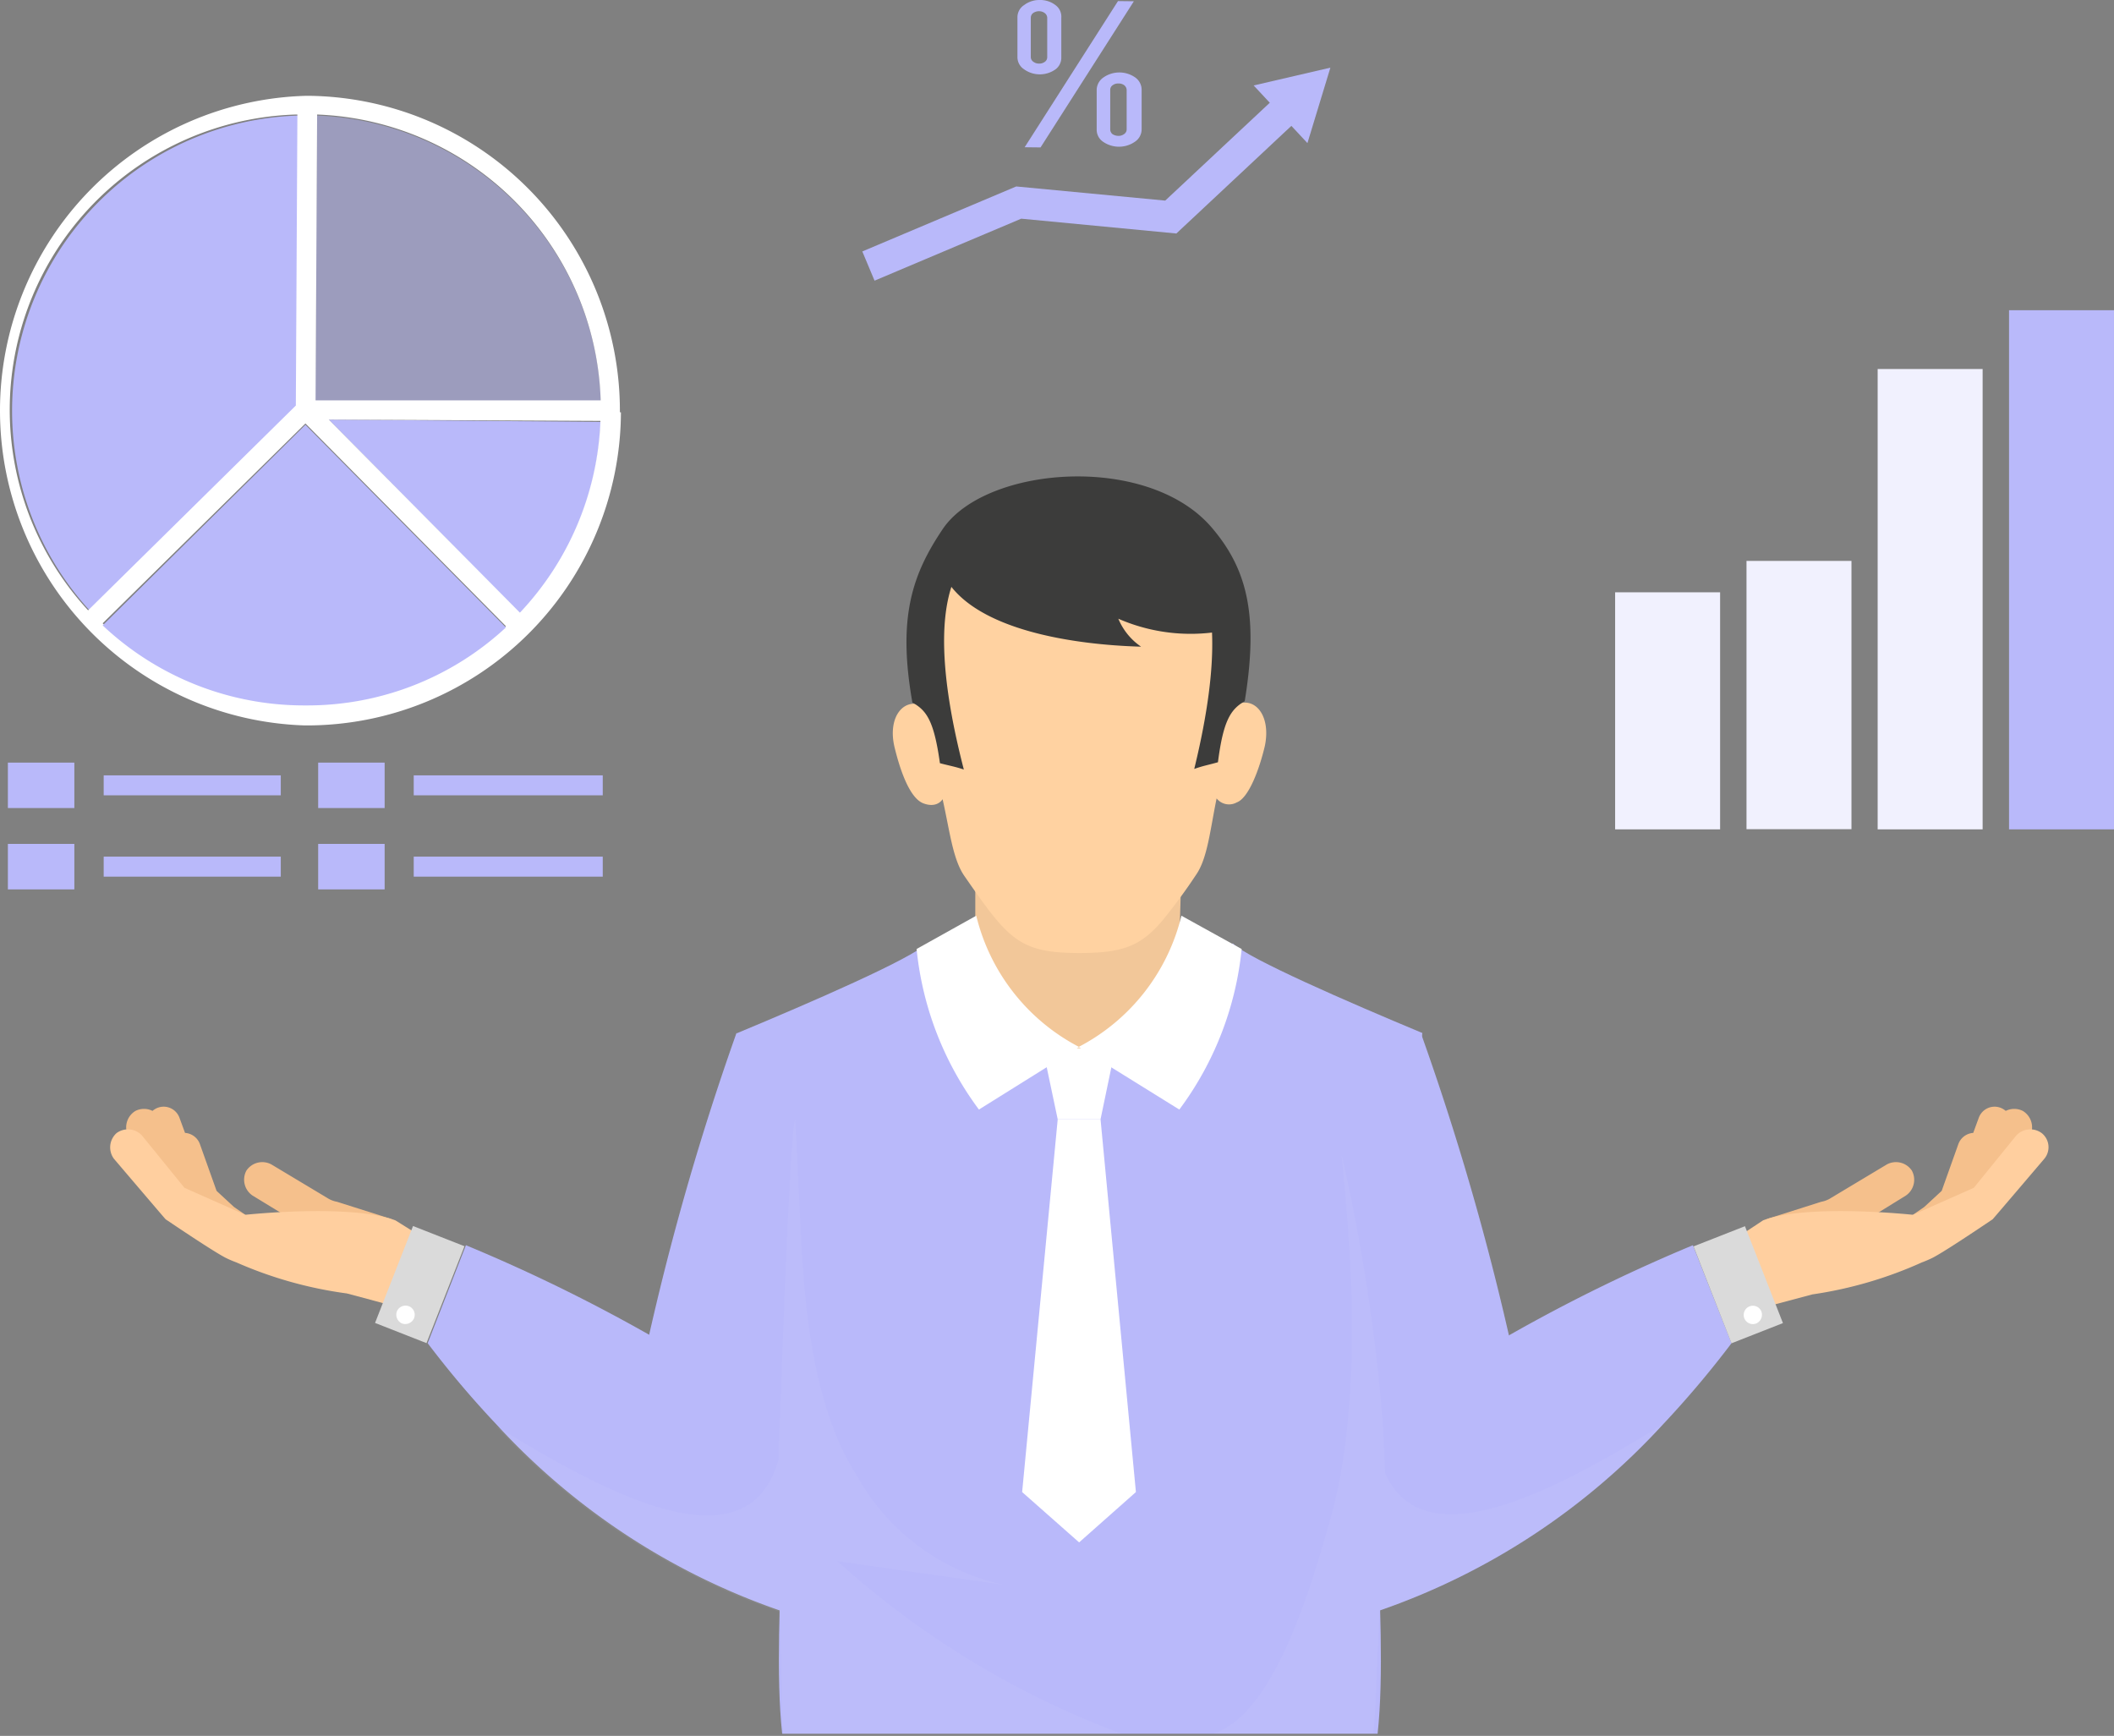 <svg width="520" height="427" fill="none" xmlns="http://www.w3.org/2000/svg"><rect width="100%" height="100%" fill="#808080" stroke="none"/><g clip-path="url(#clip0)"><path d="M192.776 372.95l-39.838-10.59a650.92 650.92 0 0128.221-108.259l39.884 10.496-28.267 108.353zm145.335 0l39.837-10.59a650.957 650.957 0 00-28.455-108.259l-40.073 10.355 28.691 108.494z" fill="#B9B9FA"/><path d="M210.931 363.489l-19.095 32.666a169.84 169.84 0 01-69.705-45.751 239.595 239.595 0 01-16.932-20.005l9.407-24.099a408.802 408.802 0 0177.324 42.362 327.33 327.33 0 0119.001 14.827zm214.991-33.09a243.083 243.083 0 01-16.932 20.052 169.748 169.748 0 01-69.61 45.704l-12.464-21.04-6.867-11.626a290.222 290.222 0 0111.006-8.849c3.01-2.259 5.973-4.707 9.03-6.59a410.154 410.154 0 0176.336-41.75l9.501 24.099z" fill="#B9B9FA"/><path d="M192.399 426.468c-3.104-28.476 4.139-76.863-2.022-104.304-3.339-14.827-4.703-33.843-8.983-68.062 18.437-7.672 42.659-18.216 46.61-22.028 7.808 3.059 29.396 3.859 37.627 4.707 8.043-.895 29.632-1.695 37.627-4.707 3.951 3.812 28.221 14.356 46.611 22.028-4.327 34.219-5.644 53.235-8.984 68.062-6.161 27.441 1.082 75.828-2.022 104.304H192.399z" fill="#B9B9FA"/><path d="M260.175 275.33l-3.716-17.604 8.983-.235 8.937.235-3.669 17.604h-10.535z" fill="#fff"/><path d="M60.75 299.1l-3.197-2.213-4.28-3.953-4.093-11.485a4.184 4.184 0 00-3.668-2.777l-1.364-3.719a4.139 4.139 0 00-5.268-2.494c-.5.18-.962.452-1.364.8a4.693 4.693 0 00-4.186 0 4.706 4.706 0 00-1.834 6.072l8.278 15.532a1.65 1.65 0 000 .377l.282.329.282.283.376.329 14.722 10.356a4.7 4.7 0 006.256-1.177 4.38 4.38 0 00-.941-6.26zm35.513.753l-13.358-4.237a6.525 6.525 0 01-2.399-.941l-13.734-8.237a4.701 4.701 0 00-6.16 1.506 4.71 4.71 0 001.551 6.166l8.796 5.366s26.809.659 25.304.377z" fill="#F5C08C"/><path d="M97.25 300.182c-11.052-4.142-36.921-1.365-36.921-1.365l-14.957-6.637-10.395-12.803a4.703 4.703 0 00-6.302-.659 4.712 4.712 0 00-.659 6.308s12.7 14.92 12.747 14.92c.047 0 11.006 7.484 14.674 9.414a27.72 27.72 0 002.728 1.177 100.51 100.51 0 0027.139 7.625l14.11 3.766 7.196-15.91-9.36-5.836z" fill="#FFCF9F"/><path d="M101.598 301.58l-9.344 23.837 12.654 4.967 9.344-23.837-12.654-4.967z" fill="#DADADA"/><path d="M98.896 325.552a2.351 2.351 0 002.963-1.318 2.26 2.26 0 00-1.27-2.918 2.302 2.302 0 00-2.963 1.271 2.353 2.353 0 001.27 2.965z" fill="#fff"/><path d="M470.135 299.1l3.198-2.213 4.28-3.953 4.092-11.485a4.187 4.187 0 013.668-2.777l1.365-3.719a4.137 4.137 0 015.267-2.494c.5.18.962.452 1.364.8a4.696 4.696 0 014.186 0 4.705 4.705 0 011.835 6.072l-8.278 15.533c.014.125.014.251 0 .376l-.283.33-.282.282-.376.329-14.44 10.026a4.703 4.703 0 01-6.255-1.177 4.38 4.38 0 01.659-5.93zm-35.512.753l13.358-4.237a6.532 6.532 0 002.399-.941l13.734-8.237a4.699 4.699 0 016.161 1.506 4.707 4.707 0 01-1.505 6.166l-8.843 5.46s-26.574.565-25.304.283z" fill="#F5C08C"/><path d="M433.682 300.182c11.006-4.142 36.875-1.365 36.875-1.365l14.957-6.637 10.394-12.803a4.704 4.704 0 016.303-.659 4.432 4.432 0 01.658 6.308s-12.699 14.92-12.746 14.92c-.047 0-11.006 7.484-14.675 9.414-.887.441-1.798.834-2.728 1.177a100.596 100.596 0 01-26.903 7.861l-14.11 3.765-7.196-15.909 9.171-6.072z" fill="#FFCF9F"/><path d="M429.221 301.621l-12.654 4.968 9.345 23.837 12.654-4.968-9.345-23.837z" fill="#DADADA"/><path d="M431.991 325.553a2.263 2.263 0 01-2.442-.536 2.264 2.264 0 01-.451-2.46 2.261 2.261 0 012.091-1.369 2.254 2.254 0 012.071 1.399 2.354 2.354 0 01-1.269 2.966zM260.175 275.33l-8.748 91.69 14.016 12.379 13.969-12.379-8.701-91.69h-10.536z" fill="#fff"/><path d="M239.903 211.739v19.816l.471 26.641 15.803-.329h17.073l16.18-.33.753-25.7v-3.247l.235-8.237v-6.825l-50.515-1.789z" fill="#F2C799"/><path d="M265.067 121.885c22.906 0 41.155 14.968 39.461 42.362a71.115 71.115 0 01-1.175 9.414c5.079-2.918 9.406 2.165 7.76 9.884-1.27 5.413-3.904 12.756-6.914 13.839a3.902 3.902 0 01-4.938-.989c-1.6 7.814-2.258 14.827-5.08 18.828a136.8 136.8 0 01-8.278 11.249c-5.409 6.354-9.877 7.908-20.131 7.955-10.253 0-14.768-1.412-20.224-7.672-2.399-2.777-4.986-6.449-8.372-11.344-2.822-4.095-3.575-11.108-5.315-18.828 0 0-1.27 2.307-4.703 1.036-3.434-1.271-5.785-8.331-7.102-13.744-1.882-7.72 2.492-12.803 7.619-9.979a70.388 70.388 0 01-1.27-9.414c-2.257-27.111 15.804-42.173 38.662-42.597z" fill="#FFD2A1"/><path d="M298.037 129.745c8.796 10.261 11.571 21.651 8.137 42.738-3.433 1.977-5.267 4.707-6.584 15.015-2.493.706-3.575.847-5.832 1.648 13.639-55.918-7.996-56.907-14.111-58.036a149.452 149.452 0 00-29.396 0c-5.926 1.223-27.562 2.494-13.169 58.177-2.305-.753-3.387-.895-5.88-1.554-1.458-10.449-3.292-12.991-6.772-14.92-3.716-21.04 0-31.631 7.572-42.833 10.677-15.392 50.326-18.545 66.035-.235z" fill="#3C3C3B"/><path d="M251.428 121.978c-2.852.12-5.624.98-8.043 2.495-3.528 1.93-12.511 15.015-10.63 18.074 7.62 12.474 31.231 16.051 47.928 16.522a15.53 15.53 0 01-5.597-6.873 44.455 44.455 0 0028.878 2.307 55.545 55.545 0 00-12.511-22.593 37.61 37.61 0 00-18.813-8.802 109.26 109.26 0 00-21.212-1.13z" fill="#3C3C3B"/><path d="M240.798 272.929a79.301 79.301 0 01-15.333-39.491l14.674-8.19a49.582 49.582 0 009.157 18.888 49.514 49.514 0 0016.148 13.401l-24.646 15.392z" fill="#fff"/><path d="M290.09 272.929a79.301 79.301 0 0015.333-39.491l-14.816-8.19a49.566 49.566 0 01-25.304 32.289l24.787 15.392z" fill="#fff"/><path opacity=".05" d="M275.978 426.515h-83.297c-.329-3.106-.611-23.534-.799-28.241l-.282-1.836a169.82 169.82 0 01-69.704-45.751c29.49 18.31 62.225 34.643 69.61 8.379 0 0 0-3.907.376-10.026.752-22.264 2.681-73.616 3.763-73.616l.987 20.71c.894 19.628 1.929 39.774 9.407 57.895a71.52 71.52 0 004.986 9.414 54.428 54.428 0 0035.698 26.359l-40.778-5.79a217.74 217.74 0 0070.033 42.503zm132.919-76.064a169.722 169.722 0 01-69.61 45.704v2.024c-.376 3.86-.894 24.288-1.505 28.242h-39.179c14.768-4.99 23.516-34.926 28.22-51.258a128.307 128.307 0 004.139-20.475c3.762-29.701-.235-61.567-.941-70.604a459.561 459.561 0 019.971 64.155c.33 4.707.565 9.414.706 14.121 9.312 20.993 40.167 5.507 68.199-11.909z" fill="#fff"/></g><path d="M21.864 150.384l51.097-50.368.384-71.589a72.585 72.585 0 00-38.9 12.756A72.665 72.665 0 008.616 72.966a72.725 72.725 0 0013.63 77.418h-.383z" fill="#B9B9FA"/><path opacity=".5" d="M77.943 28.427l-.383 70.31h70.258a72.64 72.64 0 00-21.03-48.908 72.532 72.532 0 00-48.717-21.402h-.128z" fill="#B9B9FA"/><path d="M80.88 103.21l47.074 47.748a72.706 72.706 0 0019.8-47.172l-66.873-.576z" fill="#B9B9FA"/><path d="M152.481 101.421a77.502 77.502 0 00-22.267-54.757 77.383 77.383 0 00-54.379-23.096h-.447A77.384 77.384 0 0022.03 46.884 77.5 77.5 0 000 100.819a77.5 77.5 0 0021.762 54.044 77.387 77.387 0 0053.243 23.58h.383a77.255 77.255 0 0054.577-22.517 77.37 77.37 0 0022.771-54.505h-.255zm-71.6 1.789l66.809.32a72.7 72.7 0 01-19.8 47.172L80.881 103.21zm15.904-4.73H77.624l.383-70.31a72.531 72.531 0 0148.717 21.402 72.64 72.64 0 0121.03 48.909H96.785zM73.153 28.17l-.384 71.589-51.096 50.368a72.725 72.725 0 01-13.63-77.418 72.665 72.665 0 0125.826-31.783 72.585 72.585 0 0138.9-12.756h.384zm1.98 75.999l49.308 49.857a71.824 71.824 0 01-49.308 19.175h-.383a72.21 72.21 0 01-49.5-19.878l49.883-49.154z" fill="#fff"/><path d="M75.132 173.522a71.823 71.823 0 0049.309-19.176L75.132 104.49 25.25 153.835a72.21 72.21 0 0049.5 19.687h.383zm-56.844 14.061H1.937v11.186h16.35v-11.186zm50.778 3.132h-43.56v4.922h43.56v-4.922zm0 20.008h-43.56v4.922h43.56v-4.922zm-50.778-3.133H1.937v11.186h16.35V207.59zm76.325-20.007H78.262v11.186h16.35v-11.186zm53.653 3.132h-46.498v4.922h46.498v-4.922zm0 20.008h-46.498v4.922h46.498v-4.922zm-53.653-3.133H78.262v11.186h16.35V207.59z" fill="#B9B9FA"/><path d="M423.11 145.694h-25.822v58.319h25.822v-58.319zm32.312-7.718h-25.821v65.99h25.821v-65.99zm32.265-47.211h-25.822v113.248h25.822V90.765z" fill="#F1F1FE"/><path d="M519.999 76.315h-25.821v127.698h25.821V76.315zM279.265 19.067a6.834 6.834 0 00-7.86 0 3.783 3.783 0 00-1.643 3.021v9.777a3.549 3.549 0 001.599 3.022 6.878 6.878 0 007.771 0 3.684 3.684 0 001.687-3.022v-9.732a3.734 3.734 0 00-1.554-3.066zm-2.131 12.798a1.385 1.385 0 01-.622 1.111c-.41.304-.911.46-1.421.444a2.71 2.71 0 01-1.466-.444 1.513 1.513 0 01-.532-1.155v-9.777a1.372 1.372 0 01.577-1.067 2.31 2.31 0 011.465-.444c.51-.016 1.011.14 1.421.444a1.553 1.553 0 01.578 1.155v9.733zM259.727 1.336A6.123 6.123 0 00255.82.002a6.213 6.213 0 00-3.908 1.245 3.55 3.55 0 00-1.643 2.977v9.777a3.56 3.56 0 001.598 3.022 6.66 6.66 0 007.816 0 3.564 3.564 0 001.377-2.933V4.357a3.516 3.516 0 00-1.333-3.022zm-2.131 12.754a1.387 1.387 0 01-.577 1.11 2.263 2.263 0 01-1.421.445 2.307 2.307 0 01-1.466-.489 1.378 1.378 0 01-.577-1.066V4.313a1.46 1.46 0 01.577-1.11c.42-.286.914-.44 1.421-.445a2.31 2.31 0 011.466.488 1.47 1.47 0 01.577 1.111v9.733zM275.002.27l-22.958 35.95 3.908.045L278.909.314l-3.907-.045zm-59.884 68.767l-3.007-7.189 37.856-15.983 36.653 3.478 27.799-26.014 5.313 5.684-30.372 28.422-38.157-3.645-36.085 15.247z" fill="#B9B9FA"/><path d="M321.602 35.2l5.647-18.558-18.878 4.38 13.231 14.177z" fill="#B9B9FA"/><defs><clipPath id="clip0"><path fill="#fff" transform="translate(26.935 17.956)" d="M0 0h476.97v408.511H0z"/></clipPath></defs></svg>